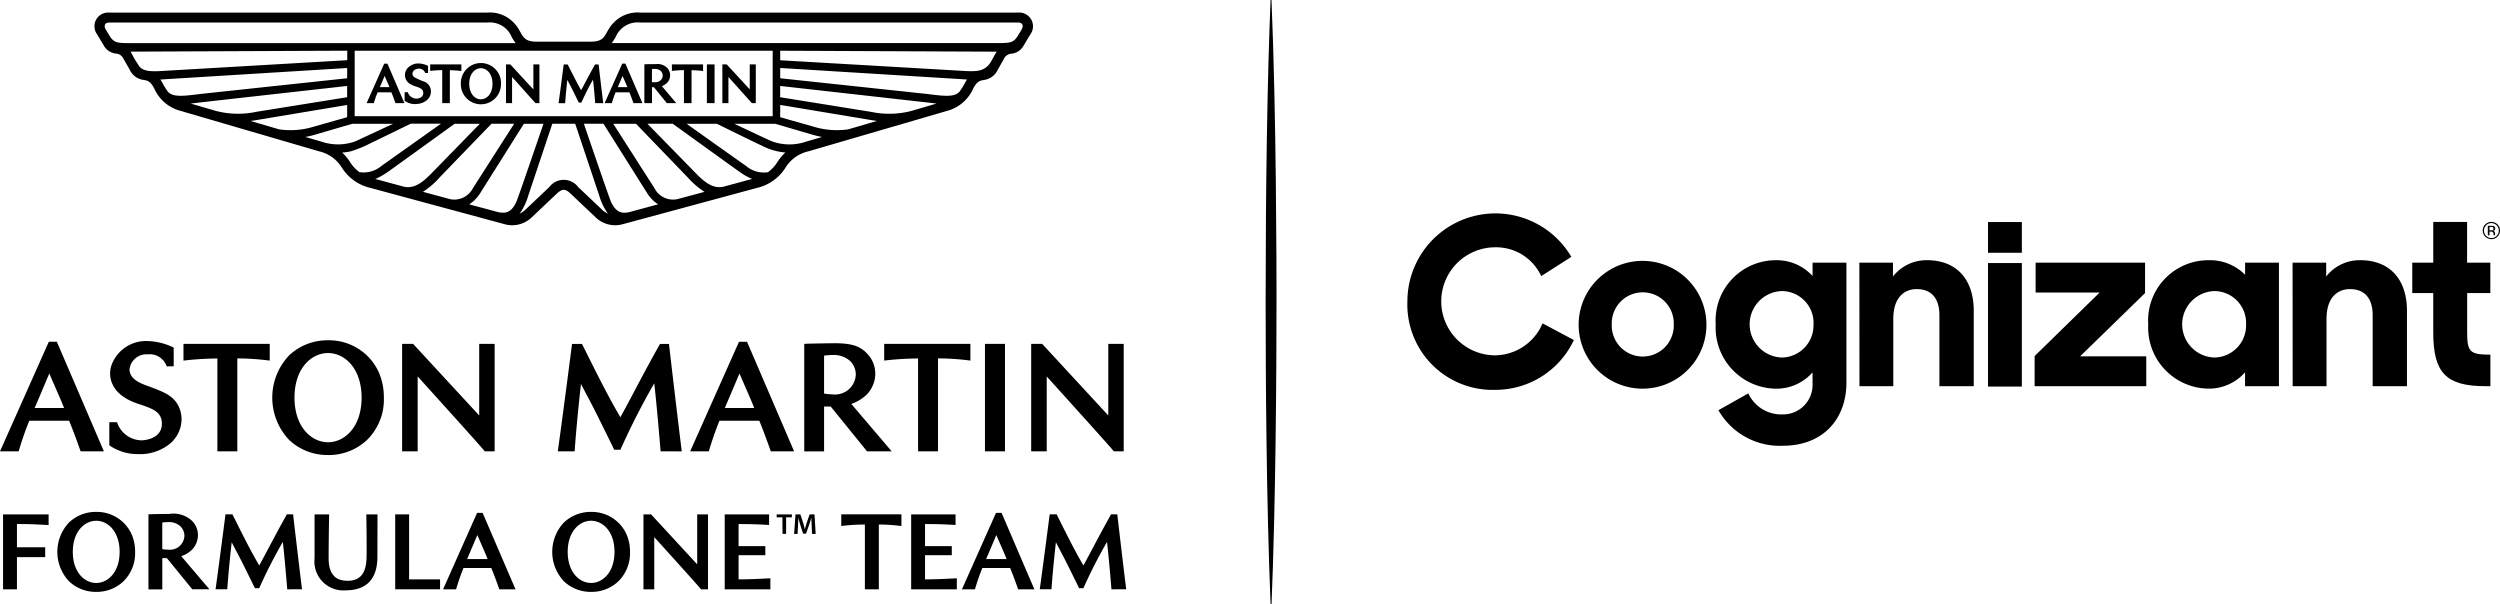 <svg xmlns="http://www.w3.org/2000/svg" width="264.683" height="64" viewBox="0 0 264.683 64">
    <path d="M703 31.866c0 8.337.078 21.226.524 32.134h.1c.444-10.908.528-24.367.528-32.678-.008-3.074-.008-18.662-.53-31.322h-.1c-.356 8.716-.522 20.037-.522 31.866z" transform="translate(-569.003)"/>
    <path d="M6.019 189.154h-.85L0 200.758h1.977a31.493 31.493 0 0 1 1.126-3.24h4.216c.517 1.262.915 2.392 1.218 3.24H11zm-.8 3.366c1.252 2.876 1.268 2.892 1.563 3.646H3.669c.334-.761.334-.778 1.548-3.646zm76.391 8.238h2.465l-4.984-11.6h-.851l-5.171 11.6h1.977a33.356 33.356 0 0 1 1.126-3.24h4.218c.517 1.265.915 2.392 1.218 3.24zm-3.32-8.238c1.264 2.909 1.273 2.909 1.563 3.646h-3.115c.252-.581.256-.589 1.55-3.646zm-8.349 8.238c-.3-3.608-.511-5.772-.673-7.2a75.955 75.955 0 0 0-3.583 7.033h-.652c-1.971-4.024-2.179-4.415-2.632-5.268-.191-.37-.416-.781-.89-1.7-.084.715-.44 3.9-.675 7.136h-1.78c.572-4.081 1.456-10.971 1.508-11.372h1.054c.16.318.314.629.467.93 1.3 2.606 2.331 4.662 3.58 6.8l.017.03.017-.032c.572-1.031 1.075-1.994 1.571-2.926.762-1.443 1.555-2.935 2.606-4.8h.953c.04.36.686 5.979 1.351 11.372zm34.34 0v-11.379h2.119v11.379zm-52.954 0c-.484-.6-3.867-4.342-7.108-7.933v7.933h-1.647v-11.379h1.163l7 7.58v-7.58h1.634v11.379zm-28.313 0v-9.831a32.659 32.659 0 0 0-3.589.225v-1.773h9.132v1.773a27.272 27.272 0 0 0-3.431-.233v9.839zm-5.362-8.991a1.9 1.9 0 0 0-2.011-1.277 1.8 1.8 0 0 0-1.927 1.571c0 1.113 1.233 1.525 2.1 1.839 1.525.572 2.51.943 3.074 2.043a3.137 3.137 0 0 1 .334 1.414 3.431 3.431 0 0 1-1.168 2.541 5.009 5.009 0 0 1-3.431 1.153 5.238 5.238 0 0 1-3.05-.932v-2.444h.818a2.776 2.776 0 0 0 2.583 1.917c.381 0 2.215-.179 2.165-1.828-.036-1.18-1-1.525-2.179-1.925-.612-.208-2.44-.719-3.094-2.287a2.724 2.724 0 0 1-.1-1.805 3.884 3.884 0 0 1 3.824-2.668 6.728 6.728 0 0 1 2.8.694v1.977zm17.084 9.38a5.909 5.909 0 0 1-4.108-1.582 6.5 6.5 0 0 1 0-8.985 5.909 5.909 0 0 1 4.106-1.58 5.78 5.78 0 0 1 5.415 3.488 6.671 6.671 0 0 1 .492 2.587 5.988 5.988 0 0 1-1.8 4.493 5.909 5.909 0 0 1-4.106 1.582zm0-1.353c1.763 0 3.547-1.622 3.547-4.721s-1.784-4.721-3.547-4.721h-.01c-1.763 0-3.547 1.622-3.547 4.721s1.784 4.721 3.547 4.721zm50.41-10.415c.619-.04 3.206-.067 3.24-.067 1.946 0 2.707.381 3.364 1.039a3.05 3.05 0 0 1 .917 2.268 3.189 3.189 0 0 1-.921 2.142 4.43 4.43 0 0 1-1.613.978l4.275 5.021H91.8l-3.852-4.748h-.7v4.754h-2.1zm2.964 1.182a5.854 5.854 0 0 0-.846.065h-.017v4.014h.015a4.857 4.857 0 0 0 .867.084 2.2 2.2 0 0 0 2.478-2.106 2.076 2.076 0 0 0-.572-1.4 2.615 2.615 0 0 0-1.925-.658zm9.09 10.2v-9.837a32.659 32.659 0 0 0-3.589.225v-1.773h9.128v1.773a27.278 27.278 0 0 0-3.431-.233v9.839zm20.727 0c-.484-.6-3.867-4.342-7.108-7.933v7.927h-1.645v-11.376h1.163l7 7.58v-7.58h1.633v11.379z" transform="translate(0 -152.973)"/>
    <path d="M150.286 7H110.3a3.474 3.474 0 0 0-2.8 1.058c-1.014 1.016-.709 2.017-2.381 2.017h-5.835c-1.674 0-1.367-1-2.383-2.017A3.479 3.479 0 0 0 94.1 7H54.116A1.451 1.451 0 0 0 52.8 9.3l.72 1.2a1.653 1.653 0 0 0 1.268.837.963.963 0 0 1 .818.572l.64 1.123a1.878 1.878 0 0 0 1.508 1.1c.347.065.656.093 1.081.867a4.216 4.216 0 0 0 2.541 2.329l14.936 4.362a3.828 3.828 0 0 1 2.407 1.731 4.862 4.862 0 0 0 2.994 2.133l14.2 3.839a2.972 2.972 0 0 0 2.911-.722l2.577-2.44c.66-.625.942-.625 1.6 0l2.577 2.44a2.973 2.973 0 0 0 2.911.722l14.2-3.839a4.862 4.862 0 0 0 2.994-2.133 3.828 3.828 0 0 1 2.417-1.731l14.938-4.357a4.218 4.218 0 0 0 2.535-2.327c.425-.774.734-.8 1.079-.867a1.876 1.876 0 0 0 1.51-1.1l.635-1.117a.948.948 0 0 1 .818-.572 1.647 1.647 0 0 0 1.266-.837l.722-1.2A1.456 1.456 0 0 0 150.286 7zM54.135 9.478l-.435-.723c-.132-.219-.215-.7.4-.7h40a2.5 2.5 0 0 1 2.594 1.525 5.081 5.081 0 0 0 .421.654H56.592c-1.649-.005-1.967.006-2.457-.756zm25.936 8.493v-6.934h44.255v6.934zm-22.763-5.224a13.543 13.543 0 0 1-.953-1.614l22.928-.1v1.006l-19.417 1.13c-1.494.104-2.115.02-2.558-.422zm3 2.64a6.524 6.524 0 0 1-.558-.888 4.282 4.282 0 0 0-.253-.41c.278-.015.332-.023.848-.055l18.931-1.168v1.085l-14.957 1.6c-2.011.217-3.387.514-4.009-.164zm5.125 2.038l-2.722-.795c1.815-.217 16.564-1.862 16.564-1.862v1.191L69.686 17.5a9.344 9.344 0 0 1-4.251-.076zm6.645 1.937l-3.033-.886c.28-.038.457-.069.778-.122l9.452-1.574v1.294l-3.562 1.01a8.3 8.3 0 0 1-3.635.276zm4.522 1.316l-1.746-.509a10.943 10.943 0 0 0 1.1-.269l3.865-1.13h4.321l-4 1.862a5.4 5.4 0 0 1-3.541.044zm3.983 3.222a3.742 3.742 0 0 1-1-1.079 5.413 5.413 0 0 0-.839-1.006 5.11 5.11 0 0 0 .949-.137A13.575 13.575 0 0 0 81.2 21.1l4.809-2.339h3.2l-6.29 4.462a2.937 2.937 0 0 1-2.337.669zm4.75 1.546l-3.082-.833a6.928 6.928 0 0 0 1.144-.621c.32-.21-.05.053 7.258-5.221h2.668l-4.916 5.042c-.867.886-1.818 1.868-3.073 1.632zm4.867 1.312l-2.9-.783a8.4 8.4 0 0 0 1.767-1.525l5.489-5.682h2.4l-4.365 6.82a2.212 2.212 0 0 1-2.391 1.168zm5.087 1.374L92.2 27.3a3.842 3.842 0 0 0 1.21-1.264l4.575-7.266h2.076s-2.688 7.872-2.874 8.27c-.532 1.151-1.149 1.241-1.9 1.09zm11-.244l-2.556-2.421a1.909 1.909 0 0 0-3.05 0l-2.556 2.421a2.552 2.552 0 0 1-.589.4 6.332 6.332 0 0 0 .928-1.948l2.533-7.573h2.423l2.533 7.573a6.439 6.439 0 0 0 .928 1.948 2.56 2.56 0 0 1-.595-.4zm2.832.244c-.749.151-1.365.061-1.906-1.092-.191-.4-2.874-8.27-2.874-8.27h2.074l4.575 7.266a3.846 3.846 0 0 0 1.208 1.264zm5.085-1.374a2.211 2.211 0 0 1-2.392-1.168l-4.365-6.82h2.409l5.48 5.684a8.776 8.776 0 0 0 1.769 1.525zm4.866-1.313c-1.256.234-2.209-.747-3.071-1.633l-4.931-5.043h2.678s6.938 5.005 7.258 5.221a6.906 6.906 0 0 0 1.144.621zm5.756-2.625a3.741 3.741 0 0 1-1 1.079 2.9 2.9 0 0 1-2.322-.667c-.276-.179-6.29-4.462-6.29-4.462h3.2s3.694 1.824 4.8 2.335a6.435 6.435 0 0 0 2.451.705 5.413 5.413 0 0 0-.839 1.01zm2.983-2.142a5.386 5.386 0 0 1-3.543-.046c-.461-.179-4-1.862-4-1.862h4.323l3.866 1.13a10.79 10.79 0 0 0 1.1.269zm4.515-1.317a8.464 8.464 0 0 1-3.637-.276l-3.562-1.01v-1.3l9.462 1.574c.32.053.5.084.778.122zm6.646-1.938a9.331 9.331 0 0 1-4.251.082l-9.6-1.546v-1.194l16.566 1.862zm5.684-2.926a6.522 6.522 0 0 1-.56.89c-.623.68-2 .381-4.012.164l-14.957-1.6v-1.088l18.931 1.168c.518.032.572.04.85.055a4.286 4.286 0 0 0-.254.41zm2.15-1.618c-.73.467-1.561.332-4.026.191l-17.652-1.024v-1.009l22.926.1c-.469.66-.6 1.33-1.25 1.742zm3.9-4.119l-.435.719c-.49.762-.81.747-2.457.747h-40.525a5.3 5.3 0 0 0 .421-.65A2.516 2.516 0 0 1 110.3 8.05h40c.619.006.536.49.4.709zm-45.166 7.824c-.1-1.25-.175-1.988-.231-2.491a26.081 26.081 0 0 0-1.233 2.438h-.274c-.671-1.37-.751-1.525-.942-1.887l-.273-.518c-.055.494-.158 1.468-.231 2.465h-.694c.2-1.443.517-3.892.543-4.1h.419s.991 1.979 1.426 2.724c.5-.919.827-1.576 1.471-2.724h.381c.067.589.286 2.466.488 4.1zm12.637 0v-4.1h-.814v4.1zm-2.438 0V13.1a10.208 10.208 0 0 1 1.22.086v-.7h-3.3v.69a11.7 11.7 0 0 1 1.275-.084v3.492zm-25.589 0V13.1a10.2 10.2 0 0 1 1.218.086v-.7h-3.3v.69a11.741 11.741 0 0 1 1.275-.084v3.492zm9.483 0v-4.1h-.64v2.646l-2.442-2.646h-.456v4.1h.644v-2.77l2.478 2.77zM85.36 15.431v.909a1.9 1.9 0 0 0 1.115.345c.884 0 1.668-.5 1.668-1.334a1.106 1.106 0 0 0-.7-1.043 5.788 5.788 0 0 1-1.075-.48c-.4-.341-.076-.888.477-.888a.675.675 0 0 1 .694.456h.3v-.756a2.464 2.464 0 0 0-1.022-.257 1.51 1.51 0 0 0-.9.288A1.1 1.1 0 0 0 86 14.59c.557.334 1.319.3 1.334.9.013.452-.417.619-.74.619a.982.982 0 0 1-.9-.68zm-.021 1.153l-1.8-4.18H83.2l-1.864 4.18h.764a11.412 11.412 0 0 1 .4-1.144h1.458c.191.45.324.852.431 1.144zm-2.6-1.691l.505-1.189c.393.9.423.964.511 1.189zm12.828-.358a2.129 2.129 0 1 0-4.256 0 2.126 2.126 0 1 0 4.251 0zm-2.135 1.647c-.646 0-1.229-.61-1.229-1.647 0-1.081.619-1.647 1.229-1.647.612 0 1.231.572 1.231 1.647s-.619 1.646-1.231 1.646zm17.309.4h.808v-1.687h.2l1.369 1.687h1l-1.525-1.8a1.561 1.561 0 0 0 .545-.339 1.144 1.144 0 0 0 0-1.609 1.478 1.478 0 0 0-1.216-.381s-.936 0-1.178.025zm.806-3.6a2.044 2.044 0 0 1 .276-.019c.833 0 .86.619.86.7 0 .427-.381.822-1.144.692zm-1.014 3.6l-1.8-4.18h-.333l-1.864 4.18h.762a11.412 11.412 0 0 1 .4-1.144h1.458c.191.45.324.852.431 1.144zm-2.606-1.691l.505-1.189c.393.9.423.964.511 1.189zm14.612 1.691v-4.1h-.64v2.646l-2.442-2.646H119v4.1h.642v-2.77l2.478 2.77z" transform="translate(-42.521 -5.666)"/>
    <path d="M250.28 284.88h-.585l-3.6 8.093h1.378a21.955 21.955 0 0 1 .785-2.26h2.941c.36.879.639 1.668.85 2.26h1.715zm-.558 2.348c.871 2.005.884 2.017 1.09 2.543h-2.172c.229-.53.233-.543 1.081-2.543z" transform="translate(-199.184 -230.58)"/>
    <path d="M538.507 284.88h-.591l-3.606 8.093h1.378a22.021 22.021 0 0 1 .785-2.26h2.941c.36.879.639 1.668.85 2.26h1.715zm-.558 2.348c.873 2.005.884 2.017 1.09 2.543h-2.171c.232-.53.242-.543 1.081-2.543z" transform="translate(-432.467 -230.58)"/>
    <path d="M127.33 293.661c-.208-2.516-.356-4.024-.469-5.021a53.341 53.341 0 0 0-2.5 4.9h-.457c-1.374-2.808-1.525-3.078-1.836-3.675-.137-.257-.29-.545-.619-1.186-.059.5-.309 2.718-.471 4.977h-1.238c.395-2.846 1.016-7.653 1.05-7.931h.736c.112.223.221.438.326.65.909 1.816 1.626 3.252 2.5 4.738l.011.023.013-.023c.393-.719.749-1.391 1.094-2.039.534-1.007 1.086-2.047 1.818-3.349h.661c.029.252.478 4.17.944 7.931z" transform="translate(-96.917 -231.268)"/>
    <path d="M585.13 293.661c-.208-2.516-.356-4.024-.469-5.021a52.5 52.5 0 0 0-2.5 4.9h-.456c-1.374-2.808-1.525-3.078-1.835-3.675-.137-.257-.29-.545-.62-1.186-.059.5-.309 2.718-.471 4.977h-1.239c.395-2.846 1.016-7.653 1.05-7.931h.736c.112.223.221.438.326.65.909 1.816 1.626 3.252 2.5 4.738l.011.023.013-.023c.393-.719.749-1.391 1.094-2.039.534-1.007 1.086-2.047 1.818-3.349h.661c.029.252.478 4.17.944 7.931z" transform="translate(-467.457 -231.268)"/>
    <path d="M35.965 292.781a4.116 4.116 0 0 1-2.859-1.1 4.537 4.537 0 0 1 0-6.267 4.114 4.114 0 0 1 2.859-1.1 4.033 4.033 0 0 1 3.778 2.432 4.664 4.664 0 0 1 .341 1.805 4.177 4.177 0 0 1-1.256 3.134 4.115 4.115 0 0 1-2.863 1.096zm0-.943c1.229 0 2.478-1.13 2.478-3.292s-1.245-3.294-2.478-3.294c-1.229 0-2.478 1.132-2.478 3.294s1.245 3.292 2.478 3.292z" transform="translate(-25.779 -230.117)"/>
    <path d="M310.855 292.781a4.126 4.126 0 0 1-2.859-1.1 4.536 4.536 0 0 1 0-6.267 4.125 4.125 0 0 1 2.859-1.1 4.03 4.03 0 0 1 3.776 2.432 4.629 4.629 0 0 1 .343 1.805 4.178 4.178 0 0 1-1.256 3.134 4.119 4.119 0 0 1-2.863 1.096zm0-.944c1.229 0 2.478-1.13 2.478-3.292s-1.245-3.294-2.478-3.294c-1.229 0-2.478 1.132-2.478 3.294s1.245 3.292 2.478 3.292z" transform="translate(-248.273 -230.117)"/>
    <path d="M82.45 285.486c.433-.027 2.236-.046 2.255-.046a2.86 2.86 0 0 1 2.346.724 2.129 2.129 0 0 1 .639 1.582 2.228 2.228 0 0 1-.64 1.494 3.083 3.083 0 0 1-1.126.681l2.983 3.5h-1.818l-2.688-3.3h-.484v3.315H82.45zm2.068.823a4.105 4.105 0 0 0-.591.046h-.013v2.813h.013a3.242 3.242 0 0 0 .6.059 1.54 1.54 0 0 0 1.733-1.47 1.439 1.439 0 0 0-.4-.978 1.787 1.787 0 0 0-1.342-.47z" transform="translate(-66.734 -231.033)"/>
    <path d="M219.52 293.643v-7.933h1.471v6.883h3.278v1.05z" transform="translate(-177.678 -231.252)"/>
    <path d="M432.008 286.026h-.608v-.316h1.611v.316h-.611v1.75h-.381z" transform="translate(-349.172 -231.252)"/>
    <path d="M442.96 286.934c-.013-.267-.029-.589-.027-.867h-.009c-.069.252-.158.53-.252.791l-.311.894h-.313l-.284-.882c-.082-.263-.158-.545-.215-.8-.01.269-.023.6-.038.879l-.048.831h-.363l.143-2.066h.516l.278.831c.076.242.141.488.191.717h.01c.057-.223.13-.477.212-.719l.293-.829h.515l.122 2.066H443z" transform="translate(-357.023 -231.252)"/>
    <path d="M363.509 293.661c-.339-.421-2.7-3.029-4.956-5.528v5.528h-1.143v-7.931h.81l4.879 5.287v-5.287h1.144v7.931z" transform="translate(-289.285 -231.268)"/>
    <path d="M469.765 293.637v-6.862a22.65 22.65 0 0 0-2.5.156V285.7h6.37v1.237a19.172 19.172 0 0 0-2.394-.162v6.862z" transform="translate(-378.197 -231.244)"/>
    <path d="M403.993 292.6v-2.556h2.831v-.964h-2.831v-2.34c.663 0 1.616 0 3.231.1v-1.12h-4.7v7.931h4.834v-1.166c-1.07.062-2.299.115-3.365.115z" transform="translate(-325.797 -231.26)"/>
    <path d="M507.563 292.6v-2.556h2.831v-.964h-2.831v-2.34c.663 0 1.616 0 3.231.1v-1.12h-4.7v7.931h4.834v-1.166c-1.07.062-2.299.115-3.365.115z" transform="translate(-409.626 -231.26)"/>
    <path d="M180.2 285.712c.053 3.05.029 4.254.029 4.254 0 .991-.061 2.775-1.98 2.775-.679 0-2.038-.112-2.038-2.371 0-2.049.052-4.574.053-4.66h-1.544v4.653a3.063 3.063 0 0 0 3.271 3.391c1.877 0 3.345-.856 3.383-3.454l.011-4.588z" transform="translate(-141.417 -231.252)"/>
    <path d="M6.522 286.85v-1.13H1.7v7.931h1.471v-3.406h2.991V289.2H3.171v-2.463c1.483.005 2.347.047 3.351.113z" transform="translate(-1.376 -231.26)"/>
    <path d="M1130.14 155.787l6.879-6.723h-6.774V145.9h11.587v3.217l-6.879 6.7h7.008v3.164h-11.821z" transform="translate(-914.728 -118.09)"/>
    <path d="M0 0H3.583V3.254H0z" transform="translate(210.477 23.508)"/>
    <path d="M0 0H3.583V13.078H0z" transform="translate(210.477 27.85)"/>
    <path d="M876.86 151.557a6.765 6.765 0 1 1 1.972 4.81 6.774 6.774 0 0 1-1.972-4.81zm10.07 0a3.284 3.284 0 1 0-6.564 0 3.284 3.284 0 1 0 6.564 0z" transform="translate(-709.724 -117.208)"/>
    <path d="M1032.79 144.789h3.557v1.464a4.507 4.507 0 0 1 3.61-1.725c3.086 0 4.943 1.988 4.943 5.362v7.977h-3.635v-7.506c0-1.752-.81-2.773-2.405-2.773-1.361 0-2.478.942-2.478 3.139v7.14h-3.582z" transform="translate(-835.933 -116.98)"/>
    <path d="M1193.25 151.331a6.38 6.38 0 0 1 6.355-6.8 5.245 5.245 0 0 1 3.9 1.542v-1.281h3.583v13.078h-3.588v-1.47a5.1 5.1 0 0 1-3.949 1.727 6.462 6.462 0 0 1-6.301-6.796zm10.358-.027a3.374 3.374 0 0 0-3.349-3.505 3.519 3.519 0 0 0 0 7.035 3.4 3.4 0 0 0 3.348-3.534z" transform="translate(-965.809 -116.982)"/>
    <path d="M1273.42 144.789h3.559v1.464a4.5 4.5 0 0 1 3.608-1.725c3.088 0 4.944 1.988 4.944 5.362v7.977h-3.631v-7.506c0-1.752-.812-2.773-2.407-2.773-1.359 0-2.478.942-2.478 3.139v7.14h-3.585z" transform="translate(-1030.698 -116.98)"/>
    <path d="M796.049 130.178a5.519 5.519 0 0 1-5.041 3.385 5.719 5.719 0 0 1 .072-11.438 5.251 5.251 0 0 1 4.828 3.05l3.189-2.039a9.321 9.321 0 0 0-17.357 4.742 9.034 9.034 0 0 0 9.34 9.34 9.177 9.177 0 0 0 8.287-5.272z" transform="translate(-632.735 -95.943)"/>
    <path d="M953 151.326a6.38 6.38 0 0 1 6.355-6.8 5.125 5.125 0 0 1 3.9 1.674v-1.412h3.583V157.5c0 3.688-2.327 6.671-6.749 6.671a7.46 7.46 0 0 1-6.8-3.766l3.164-1.778a3.838 3.838 0 0 0 3.635 2.224 3.125 3.125 0 0 0 3.166-3.217V156.4a5.1 5.1 0 0 1-3.949 1.727 6.461 6.461 0 0 1-6.305-6.801zm10.358-.027a3.374 3.374 0 0 0-3.349-3.505 3.519 3.519 0 0 0 0 7.035 3.4 3.4 0 0 0 3.341-3.53z" transform="translate(-771.352 -116.977)"/>
    <path d="M1348.165 130.793v-3.217h-2.459v-4.316h-3.584v4.315h-2.222v3.217h2.222v4.184c0 4.264 1.361 5.676 5.528 5.676h.522v-3.337c-2.2 0-2.459-.315-2.459-2.354v-4.169z" transform="translate(-1084.506 -99.766)"/>
    <path d="M1380.594 124.821a.915.915 0 1 1 .2-1 .915.915 0 0 1-.2 1zm-1.2-1.2a.8.8 0 0 0 0 1.119.787.787 0 0 0 1.113 0 .8.8 0 0 0 0-1.119.787.787 0 0 0-1.118-.005z" transform="translate(-1116.179 -99.766)"/>
    <path d="M1382.243 125.4a.8.8 0 0 1 .274.036.249.249 0 0 1 .154.255.217.217 0 0 1-.1.191.4.4 0 0 1-.145.048.244.244 0 0 1 .172.1.278.278 0 0 1 .055.154v.149a.2.2 0 0 0 0 .053v.011h-.166v-.12a.243.243 0 0 0-.093-.229.439.439 0 0 0-.191-.032h-.139v.395h-.177V125.4zm.191.158a.459.459 0 0 0-.214-.038h-.153v.364h.16a.489.489 0 0 0 .17-.021.191.191 0 0 0 .036-.3z" transform="translate(-1118.493 -101.495)"/>
</svg>
